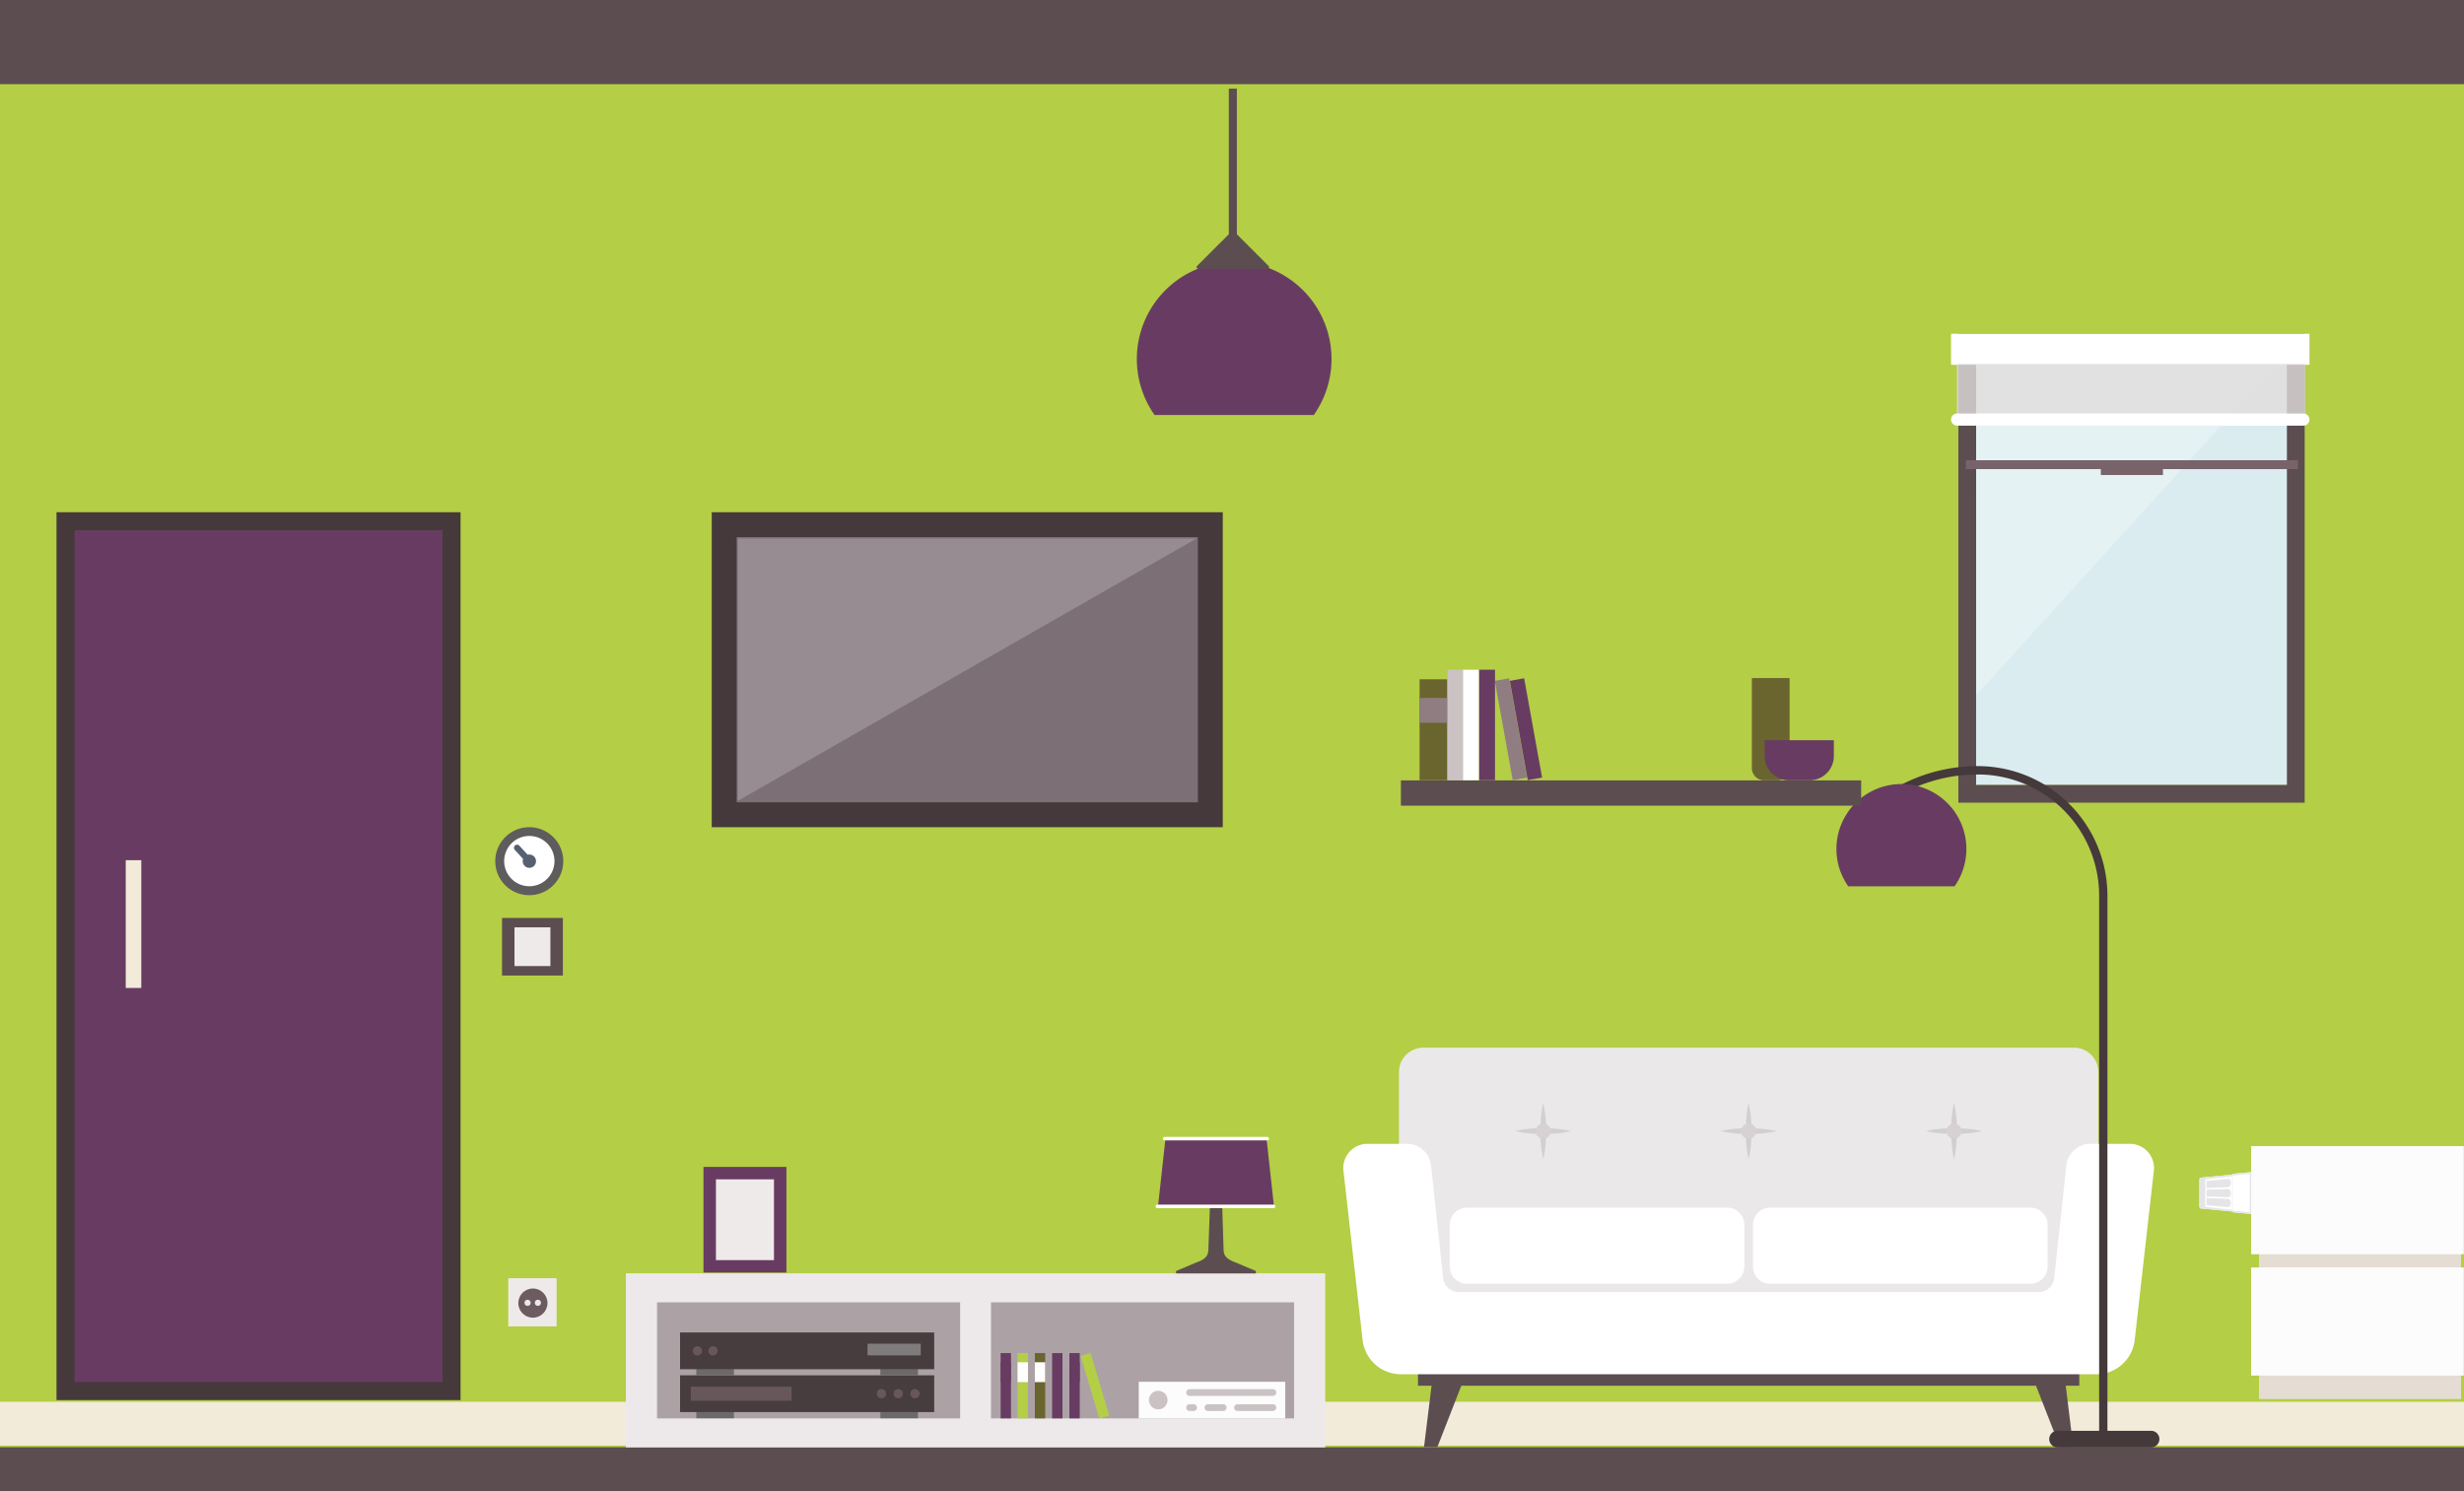 <svg xmlns="http://www.w3.org/2000/svg" viewBox="0 0 954.31 577.55"><defs><style>.cls-1{fill:#b4ce45;}.cls-2{fill:#daecf0;}.cls-19,.cls-3,.cls-6{fill:#fff;}.cls-3,.cls-33{opacity:0.3;}.cls-4{fill:#5c4d51;}.cls-5{fill:#78636a;}.cls-7{fill:#e1dddd;opacity:0.8;}.cls-8{fill:#f2ebda;}.cls-9{fill:#ebe8e9;}.cls-10{opacity:0.4;}.cls-11{fill:#475a41;}.cls-12{fill:#d8d1d3;}.cls-13{fill:#45393b;}.cls-14{fill:#683c62;}.cls-15{fill:#6a642e;}.cls-16{fill:#8f7d82;}.cls-17{fill:#cbc2c4;}.cls-18{fill:#7c6f75;}.cls-19{opacity:0.2;}.cls-20{fill:#ede9eb;}.cls-21{opacity:0.5;}.cls-22{fill:#6c5b60;}.cls-23{fill:#6d696b;}.cls-24{fill:#473c3e;}.cls-25{fill:#67575b;}.cls-26{fill:#807b7d;}.cls-27{fill:#fcfcfc;}.cls-28{fill:#efeaea;}.cls-29{fill:#5e5c5d;}.cls-30{fill:#566070;}.cls-31{fill:#e5dcd3;}.cls-32{fill:#fdfcfc;}.cls-33,.cls-34{fill:#e5e5e8;}</style></defs><title>Asset 3</title><g id="Layer_2" data-name="Layer 2"><g id="Layer_1-2" data-name="Layer 1"><rect class="cls-1" width="954.31" height="577.55"/><rect class="cls-2" x="761.92" y="132.74" width="127.5" height="171.31"/><polygon class="cls-3" points="761.92 273.11 889.41 132.74 761.92 132.74 761.92 273.11"/><path class="cls-4" d="M758.48,310.93H892.6V129.3H758.48Zm6.88-174.75H885.72V304.05H765.35Z"/><rect class="cls-5" x="761.34" y="178.27" width="128.68" height="3.44"/><rect class="cls-5" x="813.65" y="178.84" width="24.07" height="5.16"/><rect class="cls-6" x="755.65" y="129.28" width="138.82" height="12.03"/><rect class="cls-7" x="757.92" y="140.96" width="134.88" height="21.29"/><path class="cls-6" d="M892.1,160.16H758a2.36,2.36,0,0,0,0,4.72H892.1a2.36,2.36,0,1,0,0-4.72Z"/><rect class="cls-4" width="954.31" height="32.6"/><rect class="cls-4" y="560.59" width="954.31" height="16.96"/><rect class="cls-8" y="542.99" width="954.31" height="16.96"/><polygon class="cls-4" points="551.52 560.52 556.7 560.52 568.6 529.99 555.15 531.03 551.52 560.52"/><polygon class="cls-4" points="785.91 529.99 797.81 560.52 802.98 560.52 799.36 531.03 785.91 529.99"/><rect class="cls-4" x="549.2" y="531.16" width="256.11" height="5.61"/><path class="cls-9" d="M803.25,405.82h-252a9.43,9.43,0,0,0-9.43,9.43v89.91H812.68V415.25A9.43,9.43,0,0,0,803.25,405.82Z"/><g class="cls-10"><g class="cls-10"><path class="cls-11" d="M597.7,427.29s-.35,1.36-.64,3.4a58.4,58.4,0,0,0,0,14.94c.3,2,.65,3.4.65,3.4s.35-1.36.65-3.4a58.44,58.44,0,0,0,0-14.94C598,428.65,597.7,427.29,597.7,427.29Z"/></g><g class="cls-10"><path class="cls-11" d="M597.7,437a57.89,57.89,0,0,0-7.47.48c-2,.3-3.4.65-3.4.65s1.36.35,3.4.65a58.44,58.44,0,0,0,14.94,0c2-.3,3.4-.64,3.4-.64s-1.36-.35-3.4-.64A58.36,58.36,0,0,0,597.7,437Z"/></g></g><g class="cls-10"><g class="cls-10"><path class="cls-11" d="M677.25,427.29s-.35,1.36-.64,3.4a58.42,58.42,0,0,0,0,14.94c.3,2,.65,3.4.65,3.4s.35-1.36.65-3.4a58.44,58.44,0,0,0,0-14.94C677.6,428.65,677.25,427.29,677.25,427.29Z"/></g><g class="cls-10"><path class="cls-11" d="M677.25,437a57.89,57.89,0,0,0-7.47.48c-2,.3-3.4.65-3.4.65s1.36.35,3.4.65a58.44,58.44,0,0,0,14.94,0c2-.3,3.4-.64,3.4-.64s-1.36-.35-3.4-.64A58.37,58.37,0,0,0,677.25,437Z"/></g></g><g class="cls-10"><g class="cls-10"><path class="cls-11" d="M756.8,427.29s-.35,1.36-.64,3.4a58.44,58.44,0,0,0,0,14.94c.3,2,.65,3.4.65,3.4s.35-1.36.65-3.4a58.42,58.42,0,0,0,0-14.94C757.15,428.65,756.8,427.29,756.8,427.29Z"/></g><g class="cls-10"><path class="cls-11" d="M756.8,437a57.88,57.88,0,0,0-7.47.48c-2,.3-3.4.65-3.4.65s1.36.35,3.4.65a58.44,58.44,0,0,0,14.94,0c2-.3,3.4-.64,3.4-.64s-1.36-.35-3.4-.64A58.36,58.36,0,0,0,756.8,437Z"/></g></g><path class="cls-6" d="M824.9,443.07H809.6a9.34,9.34,0,0,0-9.29,8.34l-4.72,43.68a6.06,6.06,0,0,1-6,5.41H564.95a6.06,6.06,0,0,1-6-5.41l-4.72-43.68a9.34,9.34,0,0,0-9.29-8.34H529.6a9.34,9.34,0,0,0-9.28,10.39l7.42,65.62a14.91,14.91,0,0,0,14.82,13.24H811.95a14.91,14.91,0,0,0,14.82-13.24l7.42-65.62A9.34,9.34,0,0,0,824.9,443.07Z"/><path class="cls-6" d="M568.14,467.78H668.92a6.67,6.67,0,0,1,6.67,6.67V490.6a6.67,6.67,0,0,1-6.67,6.67H568.14a6.66,6.66,0,0,1-6.66-6.66V474.44A6.67,6.67,0,0,1,568.14,467.78Z"/><path class="cls-6" d="M685.59,467.78H786.37a6.67,6.67,0,0,1,6.67,6.67V490.6a6.67,6.67,0,0,1-6.67,6.67H685.59a6.66,6.66,0,0,1-6.66-6.66V474.44A6.67,6.67,0,0,1,685.59,467.78Z"/><circle class="cls-12" cx="597.7" cy="438.15" r="2.94"/><circle class="cls-12" cx="677.25" cy="438.15" r="2.94"/><circle class="cls-12" cx="756.8" cy="438.15" r="2.94"/><path class="cls-13" d="M766,296.75a64.39,64.39,0,0,0-31.21,8.06l1.56,2.81A61.17,61.17,0,0,1,766,300a47,47,0,0,1,47,47V559.58h3.21V346.95A50.26,50.26,0,0,0,766,296.75Z"/><path class="cls-14" d="M736.4,303.71a25.14,25.14,0,0,0-20.57,39.61H757a25.14,25.14,0,0,0-20.57-39.61Z"/><path class="cls-13" d="M833.14,554.23H796.88a3.21,3.21,0,1,0,0,6.42h36.25a3.21,3.21,0,0,0,0-6.42Z"/><rect class="cls-4" x="542.57" y="302.29" width="178.26" height="9.79"/><path class="cls-15" d="M678.5,297.49a4.77,4.77,0,0,0,4.77,4.77h5.07a4.77,4.77,0,0,0,4.77-4.77V262.64H678.5Z"/><path class="cls-14" d="M683.47,292.86a9.39,9.39,0,0,0,9.39,9.39h8a9.39,9.39,0,0,0,9.39-9.39v-6.13H683.47Z"/><rect class="cls-15" x="549.8" y="263.13" width="10.71" height="39.08"/><rect class="cls-16" x="549.8" y="270.34" width="10.71" height="9.65"/><rect class="cls-16" x="582.36" y="262.94" width="5.64" height="39.08" transform="translate(-40.86 108.4) rotate(-10.23)"/><rect class="cls-14" x="588.18" y="262.94" width="5.64" height="39.08" transform="translate(-40.77 109.43) rotate(-10.23)"/><rect class="cls-17" x="560.64" y="259.42" width="6.14" height="42.79"/><rect class="cls-6" x="566.66" y="259.42" width="6.14" height="42.79"/><rect class="cls-14" x="572.88" y="259.42" width="6.14" height="42.79"/><rect class="cls-18" x="280.48" y="203.24" width="188.28" height="112.37"/><path class="cls-13" d="M275.66,320.42H473.58v-122H275.66Zm9.64-112.37H463.94V310.79H285.3Z"/><polygon class="cls-19" points="285.72 310.25 463.41 208.59 285.72 208.59 285.72 310.25"/><rect class="cls-20" x="242.4" y="493.23" width="270.86" height="67.43"/><g class="cls-21"><rect class="cls-22" x="254.47" y="504.46" width="117.39" height="44.97"/><rect class="cls-22" x="383.81" y="504.46" width="117.39" height="44.97"/></g><rect class="cls-23" x="269.67" y="546.85" width="14.58" height="2.53"/><rect class="cls-23" x="340.96" y="546.85" width="14.58" height="2.53"/><rect class="cls-24" x="263.39" y="532.74" width="98.43" height="14.24"/><rect class="cls-25" x="267.54" y="537.12" width="39.04" height="5.47"/><circle class="cls-25" cx="341.37" cy="539.85" r="1.79"/><circle class="cls-25" cx="347.88" cy="539.85" r="1.79"/><circle class="cls-25" cx="354.39" cy="539.85" r="1.79"/><rect class="cls-23" x="269.67" y="530.25" width="14.58" height="2.53"/><rect class="cls-23" x="340.96" y="530.25" width="14.58" height="2.53"/><rect class="cls-24" x="263.39" y="516.14" width="98.43" height="14.24"/><circle class="cls-25" cx="270.11" cy="523.26" r="1.79"/><circle class="cls-25" cx="276.15" cy="523.26" r="1.79"/><rect class="cls-26" x="335.99" y="520.49" width="20.62" height="4.53"/><rect class="cls-14" x="387.55" y="524.13" width="4.01" height="25.29"/><rect class="cls-14" x="387.55" y="527.68" width="4.01" height="7.69"/><rect class="cls-1" x="394.11" y="524.13" width="4.01" height="25.29"/><rect class="cls-6" x="394.11" y="527.68" width="4.01" height="7.69"/><rect class="cls-15" x="400.8" y="524.13" width="4.01" height="25.29"/><rect class="cls-6" x="400.8" y="527.68" width="4.01" height="7.69"/><rect class="cls-14" x="407.49" y="524.13" width="4.01" height="25.29"/><rect class="cls-14" x="414.18" y="524.13" width="4.01" height="25.29"/><rect class="cls-14" x="414.18" y="527.68" width="4.01" height="7.69"/><rect class="cls-1" x="422.08" y="524.13" width="4.01" height="25.29" transform="translate(-135.75 143.63) rotate(-16.61)"/><rect class="cls-27" x="441.04" y="535.24" width="56.74" height="14.19"/><circle class="cls-17" cx="448.58" cy="542.33" r="3.61"/><path class="cls-17" d="M493,538.11H460.72a1.3,1.3,0,0,0,0,2.61H493a1.3,1.3,0,0,0,0-2.61Z"/><path class="cls-17" d="M473.75,543.94h-5.91a1.3,1.3,0,0,0,0,2.61h5.91a1.3,1.3,0,1,0,0-2.61Z"/><path class="cls-17" d="M462.3,543.94h-1.58a1.3,1.3,0,0,0,0,2.61h1.58a1.3,1.3,0,1,0,0-2.61Z"/><path class="cls-17" d="M493,543.94H479.29a1.3,1.3,0,1,0,0,2.61H493a1.3,1.3,0,0,0,0-2.61Z"/><rect class="cls-28" x="274.87" y="454.4" width="27.3" height="36.13"/><path class="cls-14" d="M272.46,492.94h32.12V452H272.46Zm4.82-36.13h22.48v31.32H277.28Z"/><rect class="cls-28" x="196.85" y="357.39" width="18.73" height="18.67"/><path class="cls-4" d="M194.44,377.88H218v-22.3H194.44Zm4.82-18.67h13.91v15H199.26Z"/><rect class="cls-28" x="196.85" y="495.12" width="18.73" height="18.67"/><path class="cls-4" d="M473.9,484.24l-.76-23.89h-4.28L468,484.24c0,2.7-2.1,3.94-4.88,4.88l-7.63,3.21v.94h30.91v-.94l-7.63-3.21C475.94,488.05,473.9,486.94,473.9,484.24Z"/><polygon class="cls-14" points="451.44 440.51 448.47 467.58 493.44 467.58 490.47 440.51 451.44 440.51"/><rect class="cls-6" x="447.57" y="466.61" width="46.37" height="1.35" rx="0.6" ry="0.6"/><rect class="cls-6" x="450.42" y="440.38" width="41.07" height="1.35" rx="0.6" ry="0.6"/><circle class="cls-22" cx="206.39" cy="504.76" r="5.65"/><circle class="cls-20" cx="204.32" cy="504.65" r="1.19"/><circle class="cls-20" cx="208.32" cy="504.65" r="1.19"/><path class="cls-14" d="M478,101.4a37.67,37.67,0,0,0-30.83,59.36h61.66A37.67,37.67,0,0,0,478,101.4Z"/><rect class="cls-4" x="475.93" y="34.32" width="3.11" height="60.43"/><path class="cls-4" d="M478.71,90.42h-2.47L463.65,103a.67.67,0,0,0,.47,1.15h26.7a.67.67,0,0,0,.47-1.15Z"/><circle class="cls-6" cx="205.01" cy="333.59" r="11.45" transform="translate(-59.73 45.1) rotate(-10.97)"/><path class="cls-29" d="M205,320.42a13.17,13.17,0,1,0,2.49,26.1,13.17,13.17,0,0,0-2.49-26.1ZM213.08,339a9.74,9.74,0,1,1,1.49-7.3A9.67,9.67,0,0,1,213.08,339Z"/><circle class="cls-30" cx="205.01" cy="333.59" r="2.58" transform="translate(-59.72 45.1) rotate(-10.97)"/><path class="cls-30" d="M201.16,327.59a1.2,1.2,0,1,0-1.78,1.62l4.74,5.19a1.2,1.2,0,1,0,1.78-1.62Z"/><rect class="cls-14" x="25.39" y="201.92" width="149.48" height="336.92"/><path class="cls-13" d="M171.37,205.42V535.34H28.89V205.42H171.37m7-7H21.89V542.34H178.37V198.42Z"/><rect class="cls-8" x="48.7" y="333.2" width="6.02" height="49.49"/><rect class="cls-31" x="874.91" y="479.52" width="78.28" height="62.41"/><rect class="cls-32" x="871.87" y="443.94" width="82.36" height="41.89"/><rect class="cls-32" x="871.87" y="490.95" width="82.36" height="41.89"/><path class="cls-6" d="M871.87,469.88V454.39c0-.2-.13-.35-.28-.34l-6.68.62-.62.35-11.87,1.14a.77.77,0,0,0-.59.83v10.29a.77.77,0,0,0,.59.83l11.87,1.14.62.35,6.68.62C871.74,470.23,871.87,470.08,871.87,469.88Z"/><polygon class="cls-33" points="864.28 455.02 864.28 469.25 864.9 469.6 864.9 454.68 864.28 455.02"/><path class="cls-34" d="M871.87,469.88V454.39c0-.2-.13-.35-.28-.34l-6.68.62-.62.35-11.87,1.14a.77.77,0,0,0-.59.83v10.29a.77.77,0,0,0,.59.83l11.87,1.14.62.35,6.68.62C871.74,470.23,871.87,470.08,871.87,469.88ZM865,469l-.62-.35-10.11-1.15a.2.2,0,0,1-.15-.22V457a.2.2,0,0,1,.15-.22l10.11-1.15.62-.35,6.37-.59v14.9Z"/><path class="cls-33" d="M871.87,469.88V454.39c0-.2-.13-.35-.28-.34l-.2,0c0,.21,0,.41,0,.62h0v14.83c0,.1,0,.56,0,.68l.2,0C871.74,470.23,871.87,470.08,871.87,469.88Z"/><path class="cls-34" d="M864,466.07c0-.9-.4-1.64-1-1.67l-8.38-.33v2.76l8.38.77C863.57,467.66,864,467,864,466.07Z"/><path class="cls-34" d="M864,462.14h0c0-.89-.4-1.59-1-1.58l-8.38.24v2.7l8.38.24C863.56,463.73,864,463,864,462.14Z"/><path class="cls-34" d="M864,458.2c0-.9-.4-1.58-1-1.53l-8.38.77v2.76l8.38-.33C863.57,459.84,864,459.09,864,458.2Z"/></g></g></svg>